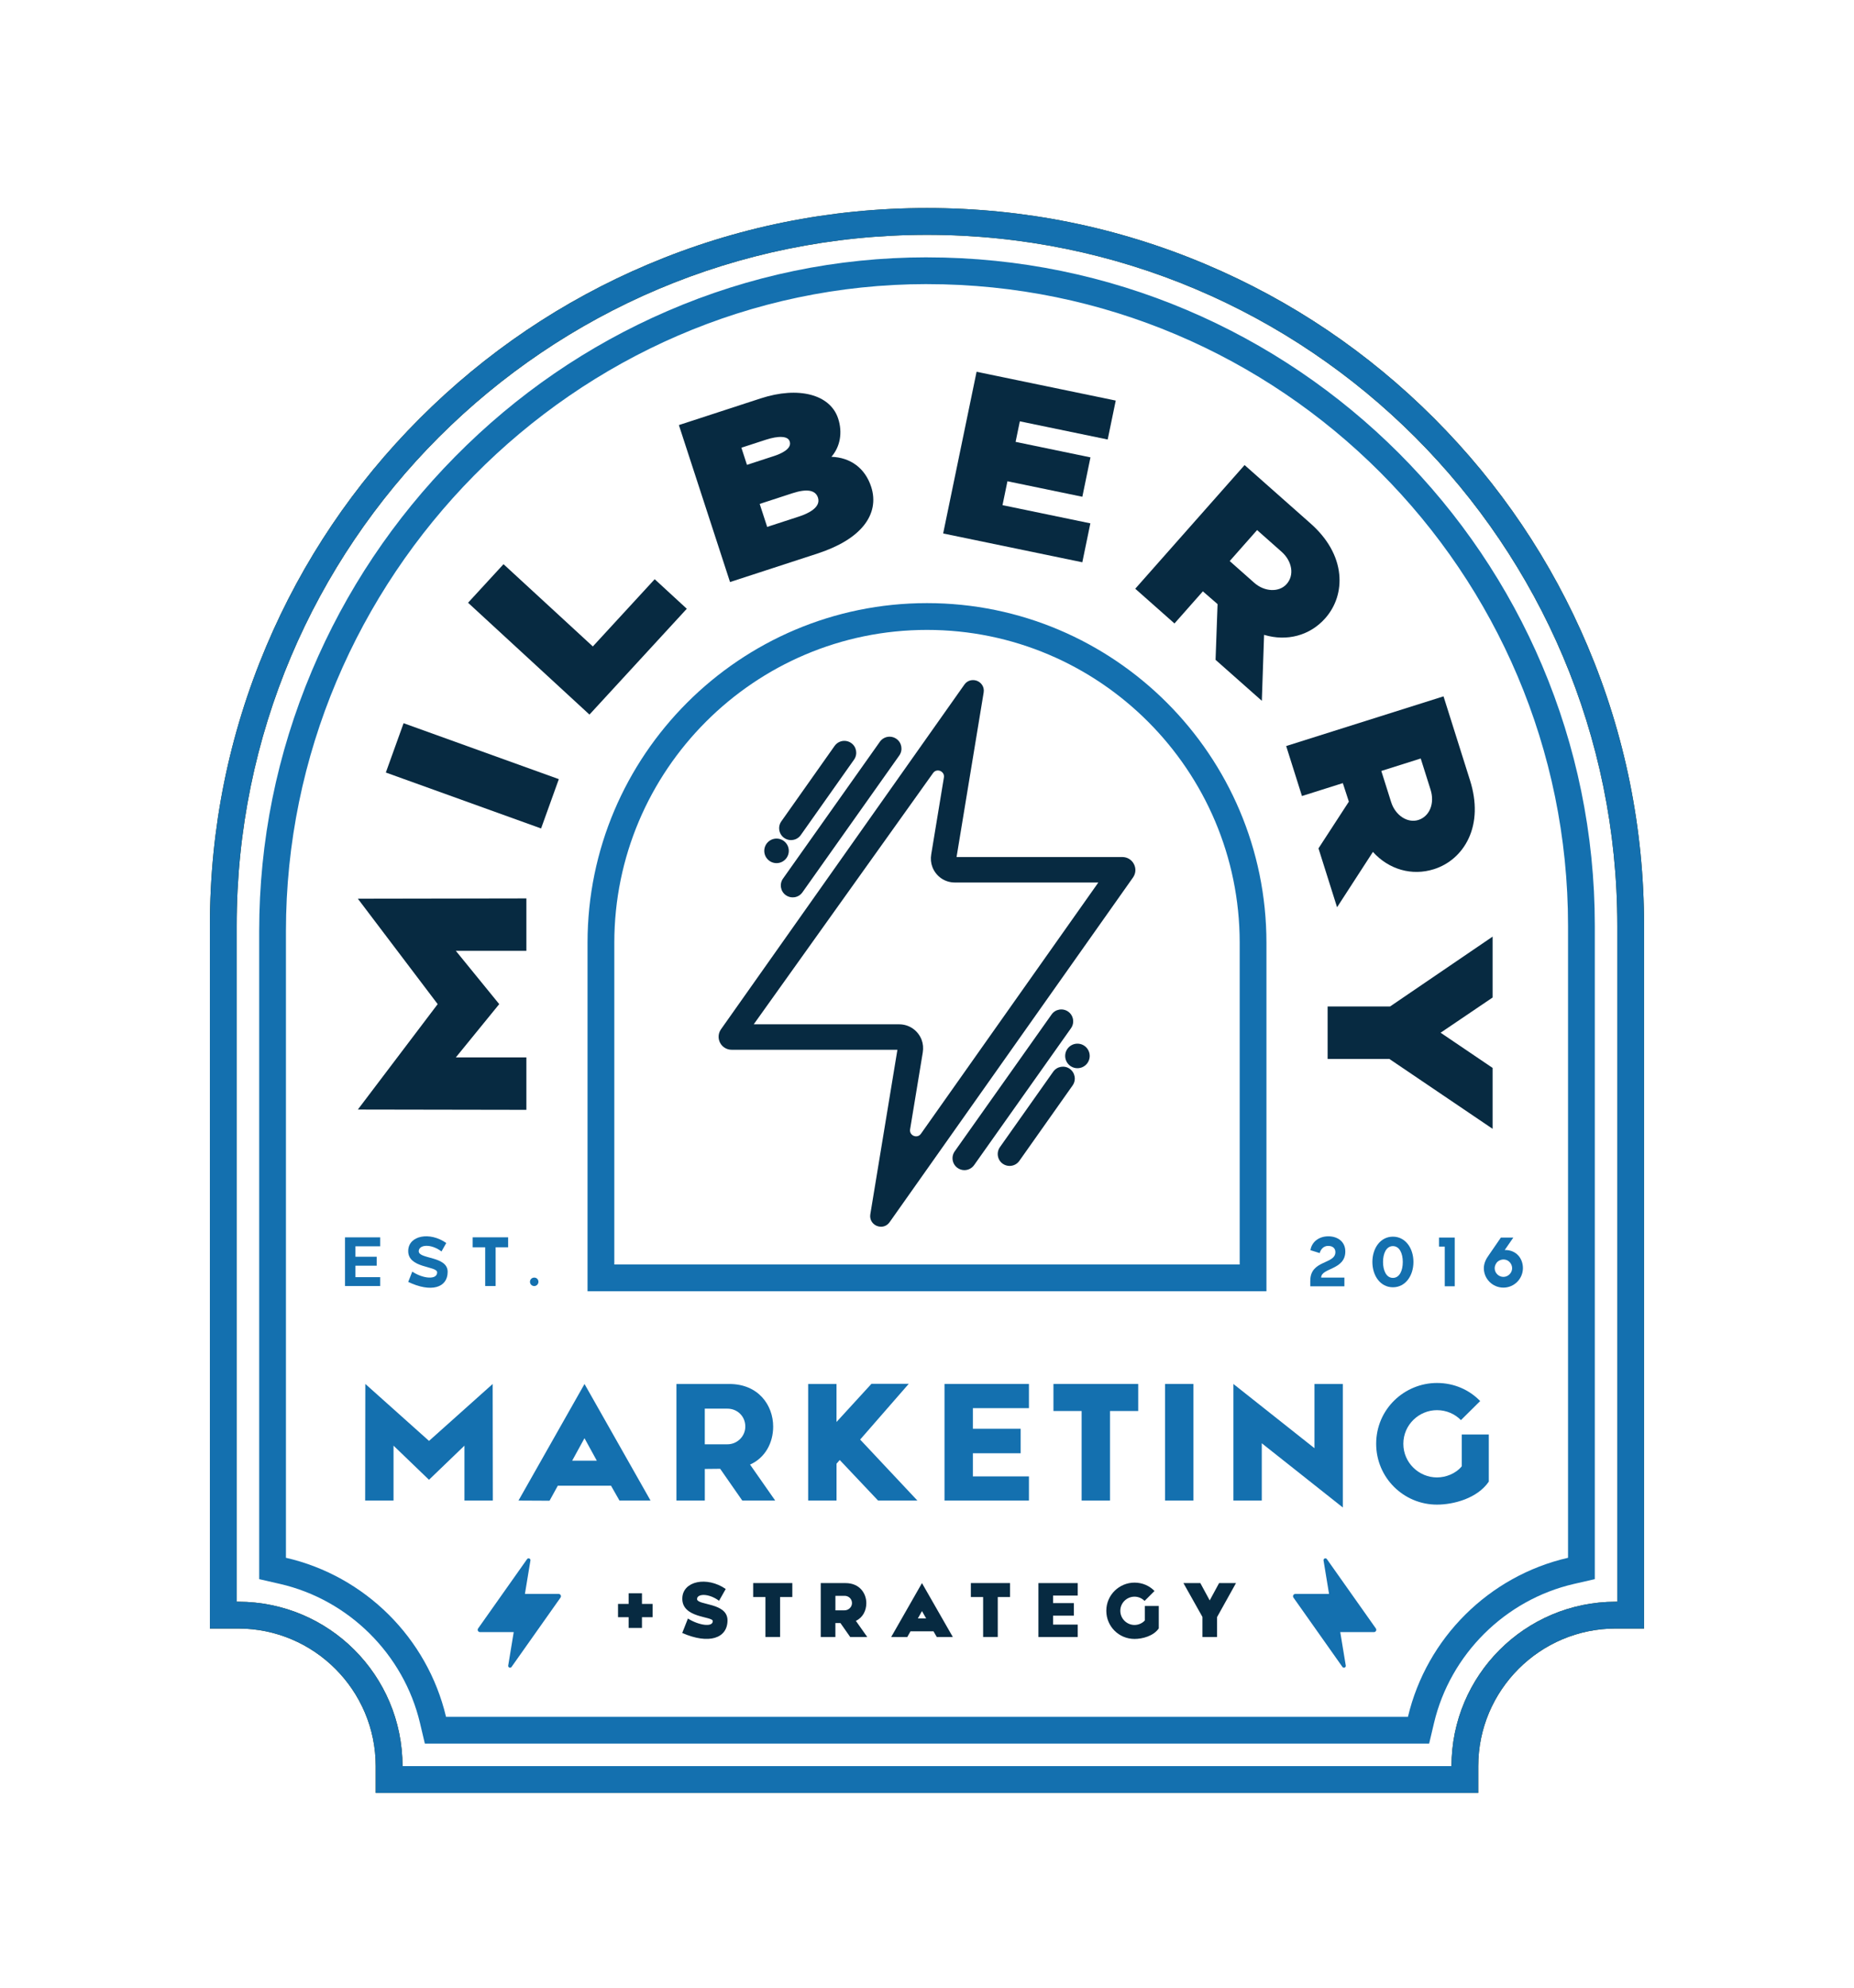<svg xmlns="http://www.w3.org/2000/svg" id="Layer_1" data-name="Layer 1" viewBox="0 0 700 750"><defs><style>      .cls-1 {        fill: #3b3600;      }      .cls-2 {        fill: #072a41;      }      .cls-3 {        fill: #1470af;      }    </style></defs><g><path class="cls-2" d="M237.35,610.21h-4.01v-5.01h4.01v-4.01h5.03v4.01h4.01v5.01h-4.01v4.04h-5.03v-4.04Z"></path><path class="cls-2" d="M259.73,610.71c3.98,2.52,9.39,3.42,9.39.97,0-1.9-11.82-1.02-11.5-8.72.23-6.38,9.22-8.31,16.39-3.4l-2.52,4.45c-3.98-2.93-8.28-2.69-8.31-.67-.03,2.46,11.5,1.26,11.5,8.05s-7.02,9.19-17.09,4.77l2.14-5.44Z"></path><path class="cls-2" d="M288.99,602.6h-4.62v-5.27h14.78v5.27h-4.62v15.07h-5.53v-15.07Z"></path><path class="cls-2" d="M309.88,597.34h9.37c5.33,0,7.84,3.89,7.84,7.55,0,2.81-1.29,5.44-3.95,6.7l4.3,6.09h-6.44l-3.69-5.27h-1.9v5.27h-5.53v-20.34ZM315.42,607.61h3.48c1.49,0,2.78-1.23,2.78-2.72,0-1.61-1.29-2.75-2.78-2.75h-3.48v5.47Z"></path><path class="cls-2" d="M352.46,615.54h-8.69l-1.23,2.17-6.06-.03,11.62-20.34,11.65,20.34h-6.06l-1.23-2.14ZM349.68,610.68l-1.58-2.78-1.55,2.78h3.13Z"></path><path class="cls-2" d="M371.18,602.6h-4.62v-5.27h14.78v5.27h-4.62v15.07h-5.53v-15.07Z"></path><path class="cls-2" d="M392.07,597.34h14.84v4.71h-9.31v2.84h7.84v4.74h-7.84v3.37h9.31v4.68h-14.84v-20.34Z"></path><path class="cls-2" d="M417.7,607.78c0-5.97,4.89-10.62,10.65-10.62,2.99,0,5.65,1.2,7.55,3.16l-3.75,3.75c-.97-.99-2.31-1.61-3.8-1.61-2.9,0-5.36,2.34-5.36,5.33s2.46,5.35,5.36,5.35c1.43,0,2.93-.61,3.89-1.7v-5.47h5.27v8.46c-2.02,2.93-6.23,3.98-9.16,3.98-5.88,0-10.65-4.71-10.65-10.62Z"></path><path class="cls-2" d="M453.99,610.1l-7.17-12.76h6.38l3.54,6.53,3.54-6.53h6.38l-7.14,12.82v7.52h-5.53v-7.58Z"></path></g><path class="cls-1" d="M350,88.61c143.95,0,260.64,116.69,260.64,260.64v255.12h-.58c-34.26,0-62.03,27.77-62.03,62.03H151.97c0-34.26-27.77-62.03-62.03-62.03h-.58v-255.12c0-143.95,116.69-260.64,260.64-260.64h0M350,78.5c-36.55,0-72,7.16-105.39,21.28-32.24,13.64-61.19,33.16-86.06,58.02-24.86,24.86-44.38,53.81-58.02,86.06-14.12,33.39-21.28,68.84-21.28,105.39v265.23h10.68c28.63,0,51.92,23.29,51.92,51.92v10.11h416.28v-10.11c0-28.63,23.29-51.92,51.92-51.92h10.68v-265.23c0-36.55-7.16-72-21.28-105.39-13.64-32.24-33.16-61.19-58.02-86.06-24.86-24.86-53.81-44.38-86.06-58.02-33.39-14.12-68.84-21.28-105.39-21.28h0Z"></path><g><polygon class="cls-2" points="165.25 378.88 135.11 418.66 198.74 418.77 198.74 398.99 172.1 398.99 188.49 378.88 172.1 358.77 198.74 358.77 198.74 338.99 135.11 339.1 165.25 378.88"></polygon><rect class="cls-2" x="168.45" y="261.57" width="19.78" height="62.3" transform="translate(-157.49 361.38) rotate(-70.2)"></rect><polygon class="cls-2" points="223.83 243.92 190.11 212.88 176.72 227.43 222.56 269.63 259.31 229.7 247.19 218.55 223.83 243.92"></polygon><path class="cls-2" d="M313.92,172.36c3.27-3.78,4.28-9.1,2.53-14.44-2.97-9.11-14.98-12.25-29.19-7.61l-30.94,10.08,19.31,59.23,32.97-10.74c8.12-2.65,14.03-6.22,17.55-10.62,3.5-4.37,4.45-9.41,2.77-14.58-2.28-7-7.76-11.06-15.01-11.32ZM289.66,198.82l-2.83-8.68,12.33-4.02c5.48-1.79,8.73-1.23,9.67,1.65,1.23,3.77-3.94,6.08-7.13,7.12l-12.04,3.92ZM282.02,175.39l-2.1-6.46,9.22-3c2.4-.78,4.5-1.15,6.1-1.05,2.17.13,2.71,1.05,2.93,1.73.94,2.87-3.72,4.73-5.76,5.4l-10.38,3.39Z"></path><polygon class="cls-2" points="356.1 201.29 408.64 212.16 411.68 197.47 378.51 190.61 380.37 181.59 408.65 187.44 411.72 172.58 383.45 166.73 385.05 158.98 418.22 165.84 421.26 151.15 368.72 140.28 356.1 201.29"></polygon><path class="cls-2" d="M500.37,233.28c4.01-4.54,5.89-10.42,5.28-16.58-.68-6.89-4.42-13.52-10.83-19.18l-24.91-22.04-41.28,46.66,14.81,13.11,10.72-12.12,5.55,4.82-.76,21.02,17.47,15.46.85-24.89c8.59,2.6,17.31.29,23.09-6.25ZM485.79,220.37c-2.83,3.2-8.33,2.99-12.25-.48l-9.25-8.19,10.34-11.69,9.25,8.19c1.95,1.72,3.22,3.93,3.58,6.2.35,2.24-.24,4.36-1.67,5.97Z"></path><path class="cls-2" d="M504.82,342.34l13.54-20.89c6.03,6.65,14.7,9.14,23.02,6.52,5.77-1.82,10.41-5.9,13.06-11.49,2.96-6.25,3.17-13.87.59-22.02l-10.01-31.71-59.41,18.75,5.96,18.86,15.43-4.87,2.28,6.99-11.47,17.63,7.02,22.23ZM525.25,302.68l-3.72-11.78,14.88-4.7,3.72,11.78c1.63,5.16-.36,10.07-4.62,11.42-4.08,1.28-8.68-1.73-10.26-6.72Z"></path><polygon class="cls-2" points="563.55 353.41 524.82 379.78 501.26 379.78 501.26 399.56 524.56 399.56 563.55 425.93 563.55 402.95 543.92 389.67 563.55 376.39 563.55 353.41"></polygon></g><path class="cls-3" d="M350,88.61c143.95,0,260.64,116.69,260.64,260.64v255.12h-.58c-34.26,0-62.03,27.77-62.03,62.03H151.97c0-34.26-27.77-62.03-62.03-62.03h-.58v-255.12c0-143.95,116.69-260.64,260.64-260.64h0M350,78.5c-36.55,0-72,7.16-105.39,21.28-32.24,13.64-61.19,33.16-86.06,58.02-24.86,24.86-44.38,53.81-58.02,86.06-14.12,33.39-21.28,68.84-21.28,105.39v265.23h10.68c28.63,0,51.92,23.29,51.92,51.92v10.11h416.28v-10.11c0-28.63,23.29-51.92,51.92-51.92h10.68v-265.23c0-36.55-7.16-72-21.28-105.39-13.64-32.24-33.16-61.19-58.02-86.06-24.86-24.86-53.81-44.38-86.06-58.02-33.39-14.12-68.84-21.28-105.39-21.28h0Z"></path><path class="cls-3" d="M350,107.21c133.47-.01,242.03,108.57,242.03,242.03v238.55c-29.82,6.84-53.39,30.26-60.44,60H168.4c-7.05-29.74-30.62-53.16-60.44-60v-236.46c0-133.06,108.86-244.06,241.91-244.13h.12M350.02,97.1h-.15c-33.87.02-66.82,6.84-97.94,20.29-29.95,12.94-56.9,31.41-80.1,54.91-23.15,23.44-41.35,50.64-54.09,80.84-13.19,31.27-19.88,64.31-19.88,98.2v244.51l7.85,1.8c25.97,5.95,46.72,26.55,52.86,52.48l1.84,7.78h379.18l1.84-7.78c6.14-25.92,26.89-46.52,52.86-52.48l7.85-1.8v-246.6c0-139.03-113.1-252.14-252.12-252.14h0Z"></path><path class="cls-3" d="M350,237.68c65.1,0,118.06,52.96,118.06,118.06v121.38h-236.12v-121.38c0-65.1,52.96-118.06,118.06-118.06M350,227.57c-70.67,0-128.17,57.49-128.17,128.17v131.48h256.33v-131.48c0-70.67-57.49-128.17-128.17-128.17h0Z"></path><g><path class="cls-3" d="M494.72,483.2c0-7.83,9.47-6.12,9.47-10.73,0-1.21-.72-2.36-2.74-2.36-1.8,0-2.82,1.37-3.19,2.71l-3.49-1.1c.51-3.22,3.3-5.23,6.76-5.23s6.41,1.96,6.41,5.72c0,7.03-9.1,6.15-9.12,9.85h8.77v3.3h-12.88v-2.15Z"></path><path class="cls-3" d="M518.16,476.17c0-5.21,3.03-9.55,7.75-9.55s7.75,4.35,7.75,9.55-3.03,9.55-7.75,9.55-7.75-4.32-7.75-9.55ZM529.64,476.17c0-3.19-1.21-5.98-3.73-5.98s-3.73,2.79-3.73,5.98,1.21,6.01,3.73,6.01,3.73-2.76,3.73-6.01Z"></path><path class="cls-3" d="M545.49,470.37h-2.17v-3.41h5.93v18.38h-3.76v-14.97Z"></path><path class="cls-3" d="M560.24,478.5c0-1.82.86-3.52,1.8-4.8l4.64-6.74h4.7l-3.25,4.7c4.32-.08,6.87,3.14,6.87,6.84-.03,4.08-3.33,7.35-7.38,7.35s-7.38-3.27-7.38-7.35ZM570.92,478.5c0-1.53-1.23-3.27-3.27-3.27-.7,0-1.58.29-2.17.8-.72.62-1.15,1.66-1.15,2.47,0,1.88,1.56,3.3,3.3,3.3s3.3-1.45,3.3-3.3Z"></path></g><g><path class="cls-3" d="M130.26,466.88h13.28v3.38h-9.34v3.94h8.02v3.38h-8.02v4.32h9.34v3.35h-13.28v-18.38Z"></path><path class="cls-3" d="M155.66,479.81c3.89,2.63,9.39,3.25,9.39.29,0-2.52-11.22-1.45-10.92-8.29.21-5.61,8.13-7.19,14.36-2.79l-1.8,3.19c-3.92-3-8.51-2.63-8.59-.13-.11,3.11,10.92,1.77,10.92,7.81s-6.25,7.94-14.89,3.81l1.53-3.89Z"></path><path class="cls-3" d="M183.18,470.63h-4.72v-3.76h13.39v3.76h-4.72v14.62h-3.94v-14.62Z"></path><path class="cls-3" d="M200.1,483.65c0-.88.7-1.58,1.61-1.58s1.58.7,1.58,1.58-.7,1.61-1.58,1.61-1.61-.7-1.61-1.61Z"></path></g><g><path class="cls-2" d="M405.13,384.62c-.2-1.18-.85-2.22-1.83-2.91-2.02-1.43-4.83-.95-6.26,1.07l-36.58,51.65c-.69.98-.96,2.17-.76,3.35.2,1.18.85,2.22,1.83,2.91.76.54,1.66.83,2.59.83,1.46,0,2.83-.71,3.67-1.9l36.58-51.65c.69-.98.96-2.17.76-3.35Z"></path><circle class="cls-2" cx="406.8" cy="398.43" r="4.63"></circle><path class="cls-2" d="M403.91,403.3c-2.02-1.43-4.83-.94-6.26,1.08l-20.12,28.47c-.69.98-.96,2.17-.76,3.35.2,1.18.85,2.22,1.83,2.91.76.54,1.66.82,2.59.82,1.46,0,2.83-.71,3.67-1.9l20.12-28.47c1.43-2.02.94-4.83-1.08-6.26Z"></path><path class="cls-2" d="M296.69,337.77c.77.54,1.67.83,2.59.83.25,0,.51-.02.77-.06,1.18-.2,2.22-.85,2.91-1.83l36.58-51.65c1.43-2.02.95-4.83-1.07-6.26-.76-.54-1.66-.83-2.59-.83-1.46,0-2.83.71-3.67,1.9l-36.58,51.65c-1.43,2.02-.95,4.83,1.07,6.26Z"></path><circle class="cls-2" cx="293.19" cy="321.05" r="4.63"></circle><path class="cls-2" d="M296.08,316.17c.77.54,1.66.82,2.58.82.26,0,.51-.02.77-.07,1.18-.2,2.21-.85,2.91-1.83l20.12-28.47c1.43-2.02.95-4.83-1.08-6.26-.76-.54-1.66-.82-2.59-.82-1.46,0-2.83.71-3.67,1.9l-20.12,28.47c-.69.98-.96,2.17-.76,3.35.2,1.18.85,2.21,1.83,2.91Z"></path><path class="cls-2" d="M428.12,326.03c-.84-1.63-2.51-2.65-4.35-2.65h-62.61l10.23-62.07c.36-2.19-.97-3.79-2.45-4.39-1.48-.6-3.55-.41-4.83,1.4l-91.89,130.05c-1.06,1.5-1.2,3.45-.35,5.08.84,1.63,2.51,2.65,4.35,2.65h62.61l-10.23,62.07c-.36,2.19.97,3.79,2.45,4.39.48.2,1.02.31,1.58.31,1.16,0,2.39-.49,3.25-1.71l91.89-130.05c1.08-1.52,1.21-3.42.35-5.08ZM343.62,426.12l4.78-28.98c.27-1.67.13-3.31-.42-4.76-1.36-3.57-4.69-5.88-8.48-5.88h-54.92s67.71-94.81,67.71-94.81c.77-1.09,1.94-1.11,2.71-.79.77.32,1.59,1.15,1.38,2.47l-4.78,28.98c-.28,1.67-.13,3.31.42,4.76,1.36,3.57,4.69,5.88,8.48,5.88h54.19l-66.98,94.81c-.77,1.09-1.94,1.1-2.71.79-.77-.32-1.59-1.15-1.38-2.47Z"></path></g><g><path class="cls-3" d="M210.92,601.43h-12.73s0,0,0,0l2.08-12.62c.12-.73-.83-1.12-1.26-.52l-18.49,26.16c-.41.58,0,1.38.71,1.38h12.73s0,0,0,0l-2.08,12.62c-.12.73.83,1.12,1.26.52l18.49-26.16c.41-.58,0-1.38-.71-1.38Z"></path><path class="cls-3" d="M488.36,602.81l18.49,26.16c.43.61,1.38.21,1.26-.52l-2.08-12.62s0,0,0,0h12.48s.25,0,.25,0c.71,0,1.12-.8.71-1.38l-18.49-26.16c-.43-.61-1.38-.21-1.26.52l2.08,12.62s0,0,0,0h-12.48s-.25,0-.25,0h0c-.71,0-1.12.8-.71,1.38Z"></path></g><g><path class="cls-3" d="M137.95,522.21l24.03,21.48,24.03-21.48.06,43.99h-10.71v-20.72l-13.39,12.88-13.39-12.88v20.72h-10.71l.06-43.99Z"></path><path class="cls-3" d="M230.69,560.59h-20.08l-3.12,5.67-11.73-.06,24.93-43.99,24.93,43.99h-11.73l-3.19-5.61ZM225.33,551.15l-4.65-8.48-4.65,8.48h9.31Z"></path><path class="cls-3" d="M255.39,522.21h19.95c11.09,0,16.58,8.1,16.58,16.07,0,6.12-3,11.79-8.73,14.34l9.5,13.58h-12.43l-8.35-11.99-5.8.06v11.92h-10.71v-43.99ZM266.1,544.97h8.54c3.7,0,6.76-3,6.76-6.69,0-3.95-3.06-6.76-6.76-6.76h-8.54v13.45Z"></path><path class="cls-3" d="M305.12,522.21h10.71v14.34l13.2-14.41h14.09l-18.36,21.04,21.61,23.01h-14.85l-14.47-15.3-1.21,1.4v13.9h-10.71v-43.99Z"></path><path class="cls-3" d="M356.61,522.21h31.88v9.12h-21.17v7.78h18.04v9.24h-18.04v8.73h21.17v9.12h-31.88v-43.99Z"></path><path class="cls-3" d="M408.39,532.41h-10.65v-10.2h32v10.2h-10.65v33.79h-10.71v-33.79Z"></path><path class="cls-3" d="M439.89,522.21h10.71v43.99h-10.71v-43.99Z"></path><path class="cls-3" d="M476.4,544.59v21.61h-10.71v-43.99l30.6,24.23v-24.23h10.71v46.6l-30.6-24.23Z"></path><path class="cls-3" d="M519.59,544.78c0-13.13,10.71-22.95,22.95-22.95,6.44,0,12.18,2.55,16.32,6.82l-7.27,7.2c-2.23-2.29-5.42-3.76-9.05-3.76-6.76,0-12.69,5.48-12.69,12.69s5.93,12.69,12.69,12.69c3.31,0,7.08-1.4,9.37-4.21v-11.99h10.2v17.79c-4.33,6.31-13.26,8.67-19.57,8.67-12.62,0-22.95-10.2-22.95-22.95Z"></path></g></svg>